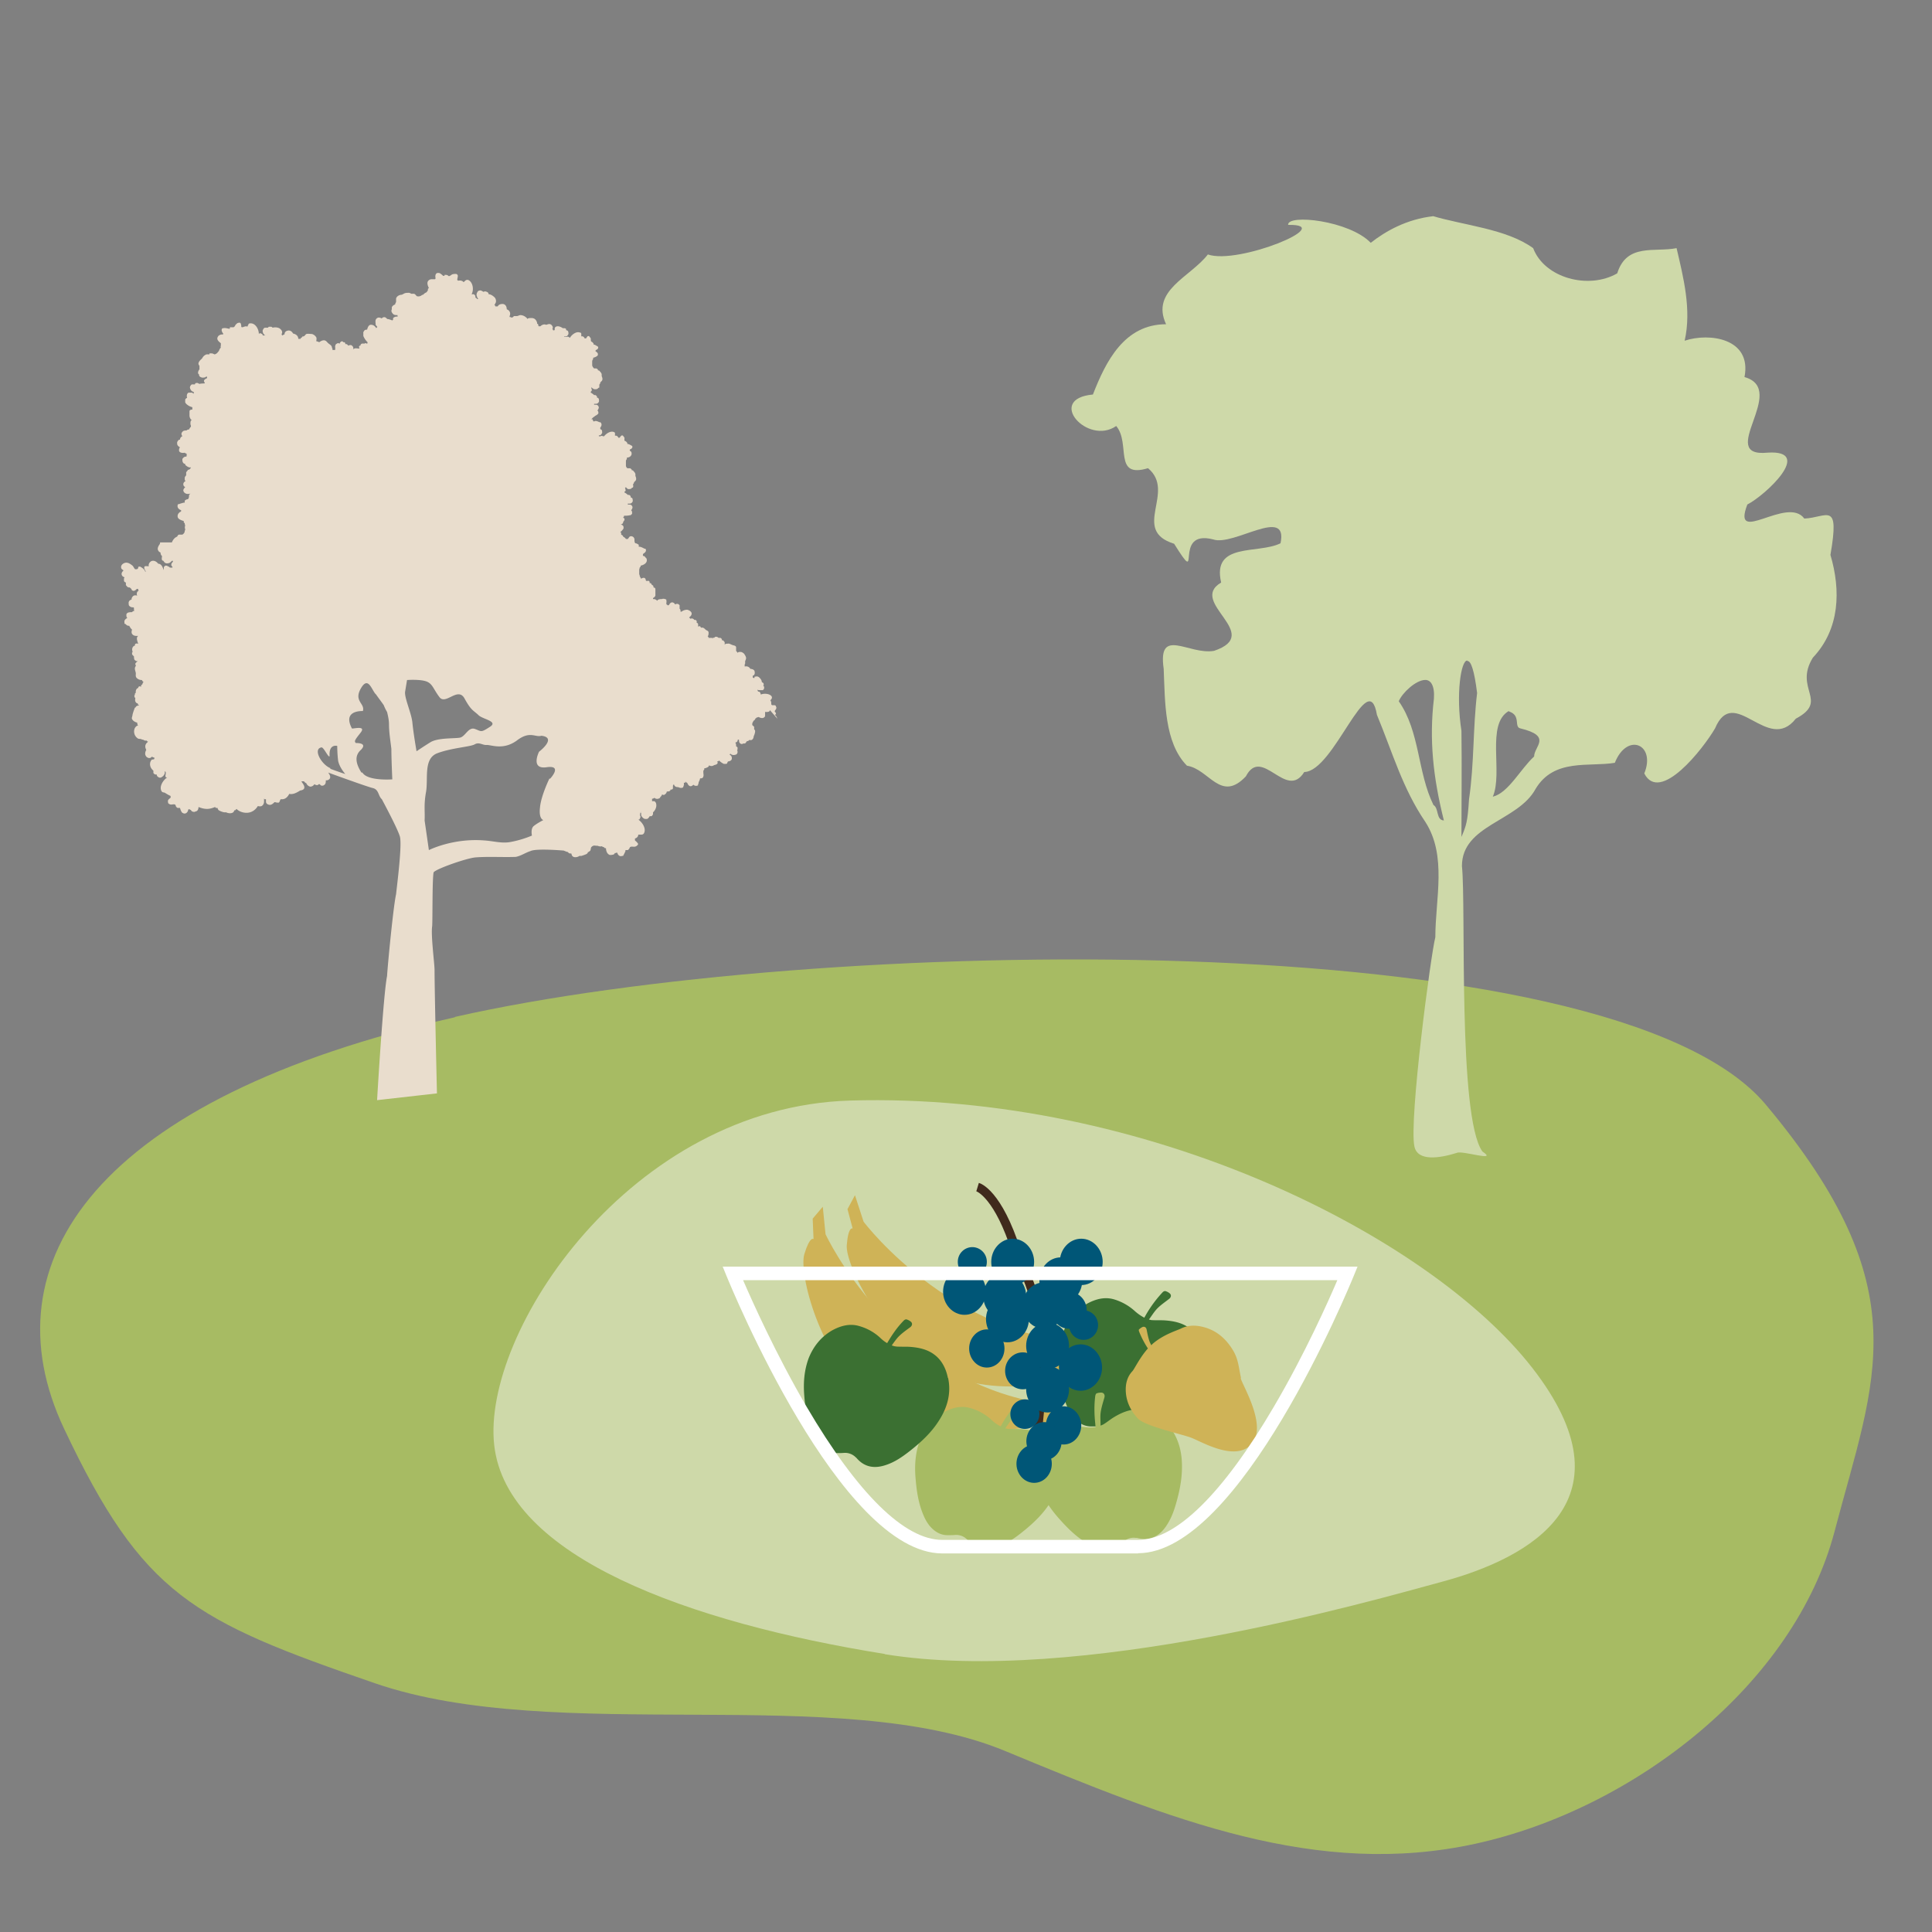<svg width="91" height="91" fill="none" xmlns="http://www.w3.org/2000/svg"><rect width="100%" height="100%" fill="#808080" stroke="none"/><path d="M21.418 47.916C4.582 51.723-.692 59.444 3.018 67.292c3.708 7.848 6.07 9.04 14.637 11.99 8.567 2.95 21.852-.056 29.69 3.193 7.836 3.249 14.691 6.005 22.163 4.365 7.472-1.64 15.014-7.517 16.906-14.72 1.893-7.204 4.036-11.397-3.24-20.088-7.274-8.69-44.899-7.939-61.734-4.137" fill="#A7BB63"/><path d="M41.671 77.904c-9.166-1.472-17.797-4.546-18.393-9.835-.596-5.288 6.383-15.928 16.778-16.232 13.938-.406 27.287 6.386 32.116 12.591 4.829 6.205-.061 8.95-4.27 10.08-3.23.871-17.064 4.897-26.23 3.407M67.427 10.159c1.499.456 3.534.616 4.787 1.53.537 1.414 2.617 1.962 3.96 1.186.447-1.438 1.766-.981 2.795-1.187.314 1.347.716 2.9.38 4.36 1.164-.388 3.177-.114 2.819 1.712 2.103.593-1.387 3.812 1.096 3.56 2.192-.136-.112 2.01-.962 2.443-.76 1.986 1.88-.434 2.684.662 1.074-.046 1.678-.867 1.23 1.712.493 1.666.448 3.492-.827 4.839-.917 1.484.783 2.031-.805 2.876-1.32 1.689-2.908-1.666-3.803.456-.559.96-2.595 3.561-3.333 2.123.56-1.37-.805-1.963-1.387-.502-1.208.206-2.863-.228-3.735 1.233-.828 1.529-3.467 1.689-3.467 3.629.201 1.872-.202 11.8.962 13.444.782.525-.962-.068-1.208.069-.806.25-1.835.41-1.991-.297-.269-1.21.783-9.13.984-9.86 0-1.804.56-3.835-.47-5.433-1.073-1.575-1.543-3.264-2.281-5.045-.403-2.373-2.013 2.67-3.423 2.694-.85 1.37-1.99-1.256-2.75.205-1.187 1.256-1.723-.342-2.775-.502-1.073-1.096-1.029-3.013-1.096-4.565-.29-2.009 1.186-.64 2.371-.845 2.371-.799-1.252-2.282.336-3.218-.447-1.917 1.745-1.324 2.796-1.849.38-1.78-2.215.16-3.176-.183-1.969-.502-.448 2.42-1.835.206-2.057-.64.112-2.442-1.23-3.56-1.655.501-.805-1.165-1.498-1.987-1.343.936-3.333-1.278-1.097-1.483.604-1.553 1.477-3.31 3.445-3.31-.738-1.598 1.141-2.214 1.969-3.287 1.431.502 6.129-1.438 3.78-1.392-.045-.525 2.885-.206 3.892.844.693-.548 1.7-1.118 2.953-1.255l-.09-.023Zm1.678 20.954c-.291 0-.537 1.575-.269 3.31.023 1.666 0 3.332 0 4.998.224-.525.291-.707.358-1.78.246-1.666.18-3.355.38-4.999-.134-1.073-.29-1.506-.447-1.506l-.022-.023Zm-1.969.913c-.447 0-1.096.616-1.252 1.004 1.006 1.438.872 3.333 1.633 4.885.268.16.112.708.492.73-.515-2.054-.694-3.834-.47-5.729.045-.639-.157-.89-.403-.89Zm3.937 1.46c-1.096.617-.268 2.9-.76 4.04.738-.182 1.297-1.3 1.946-1.894 0-.479.872-.958-.649-1.324-.313-.068.045-.616-.537-.798" fill="#CED9A9"/><path d="M36.618 33.856s-.044-.114-.09-.16h-.021v-.046h.044s0-.091-.044-.114c-.045-.046.022-.091.044-.137.023-.045.023-.091 0-.114 0-.045-.044-.068-.067-.068h-.112s-.022 0-.044-.046c0-.069 0-.137-.045-.183.022-.022.044-.045.067-.09.022-.024 0-.07 0-.092-.09-.137-.358-.16-.515-.091 0 0-.022-.138-.09-.138h-.044v-.045h-.022v-.046s.045.023.067.023h.179a.126.126 0 0 0 .067-.114c0-.046 0-.069-.045-.091 0 0 .023-.023.023-.046 0-.046 0-.069-.023-.091 0 0-.044-.023-.067-.046 0-.091-.067-.16-.112-.205-.044-.046-.111-.069-.179-.046h-.044s0 .046-.023.068H35.5s-.023-.022-.045-.022v-.092c.067 0 .112-.091.09-.182 0-.092-.112-.137-.202-.137a.223.223 0 0 0-.246-.114h-.022v-.069c0-.023 0-.023.022-.068v-.114s.045-.092.045-.137c0-.069-.045-.137-.09-.206-.044-.046-.111-.091-.178-.091-.068 0-.09 0-.135.046 0-.023-.044-.069-.067-.092v-.182c-.022-.069-.09-.069-.156-.092-.09-.023-.157-.091-.246-.068h-.023s-.067 0-.09.023c0 0-.022.022-.022.045v-.114s0-.045-.044-.068c0-.046-.067-.046-.09-.046v-.069h-.022s0-.022-.045-.045h-.089c-.067-.069-.18-.069-.202 0 0 0-.067-.023-.067 0v.046s0-.023-.044-.046h-.158c0-.023 0-.046-.044-.069.045-.045.045-.114.045-.182 0-.069-.067-.091-.112-.114-.067-.046-.112-.137-.224-.114h-.022s-.022-.046-.045-.069c-.044 0-.067 0-.09.023v-.114c0-.046-.044-.069-.066-.069v-.068s0-.023-.023-.046c0 0-.022-.023-.044-.023h-.045c-.045-.068-.134-.091-.18-.045 0-.023-.044-.046-.066-.069.044-.045.09-.068.112-.137.044-.114-.09-.205-.202-.228a.424.424 0 0 0-.268.091h-.045c0-.045 0-.114-.045-.137v-.159s0-.023-.044-.046c-.045-.046-.112-.023-.18 0 0-.046-.044-.069-.089-.091-.09-.023-.156.045-.179.114-.022 0-.067.023-.067.045v-.045h-.045s0-.046-.022-.046V28.4c.022-.045 0-.114 0-.16 0 0-.134-.068-.201-.022h-.045s-.179 0-.179.091c0 0 0-.023-.045-.046a.17.17 0 0 0-.112-.045h-.044v-.046s.067-.046.09-.068c0 0 0-.023.022-.046v-.297s0-.045-.023-.068c0 0-.045-.023-.067-.023 0-.023 0-.069-.022-.091 0 0-.045-.023-.067-.046 0-.023-.023-.046-.045-.068H30.6c0-.023 0-.069-.022-.092-.045-.023-.067-.023-.112 0 0 0-.022-.023-.045-.023 0 0 0-.045-.022-.09-.045-.07-.134-.047-.201 0-.023-.047-.045-.07-.068-.138 0-.023 0-.045-.022-.068v-.206c0-.045.022-.068.022-.114l.045-.046v-.045c.112-.023.269-.091.291-.228 0-.069 0-.114-.067-.16 0-.023-.045-.046-.067-.069h-.045s-.022-.068.022-.114c.09-.045.157-.137.09-.228h-.045s-.157-.091-.224-.091h-.044v-.092s-.09-.068-.134-.068c-.068 0-.068-.114-.068-.183a.154.154 0 0 0-.09-.137.14.14 0 0 0-.133 0c-.045.046-.067.092-.09.114h-.09c-.022-.045-.089-.09-.133-.114 0-.045-.045-.068-.09-.091v-.068c0-.023-.022-.046-.045-.046 0 0 .135-.114.157-.183v-.045c0-.092-.067-.114-.134-.137.044 0 .112-.046.112-.092 0-.045.067-.09.067-.137 0-.068-.023-.068-.067-.09.022-.024.044-.047.044-.092.09 0 .18 0 .269-.023.022 0 .044 0 .067-.023l.044-.045v-.069s0-.068-.044-.091c.044-.069.09-.137.044-.206a.123.123 0 0 0-.111-.068h-.09v-.046s0-.023 0 0h.09c.067 0 .111-.046.134-.091.022-.046 0-.091 0-.137-.023-.046-.045-.046-.09-.069v-.045c0-.023-.044-.046-.067-.069h-.067a.679.679 0 0 0-.156-.114v-.045c.044 0 .067-.046.044-.092 0-.023 0-.045-.022-.068l.045-.046s.067.091.112.091c.09 0 .134 0 .178-.068.023 0 .045 0 .045-.023.023-.046 0-.091 0-.137.023-.023.045-.046.045-.091l.067-.069c.067-.068.023-.182 0-.228v-.068c0-.069-.045-.114-.09-.16 0-.023-.044-.046-.089-.046v-.045s-.045-.023-.067-.046h-.134c-.045-.046-.067-.069-.067-.137v-.183c0-.023 0-.045.022-.09 0 0 .023 0 .023-.047v-.045c.089 0 .2-.046.223-.16 0-.046 0-.091-.022-.114l-.045-.046h-.022s0-.068.022-.068c.067-.023.134-.092.09-.16 0 0-.112-.069-.18-.091h-.044v-.046s-.045-.069-.09-.091c-.067 0-.044-.092-.044-.137 0-.046-.045-.069-.067-.114a.067.067 0 0 0-.09 0 .313.313 0 0 0-.067.09h-.067c-.023-.068-.09-.113-.157-.09v-.114c0-.046-.022-.046-.067-.069-.156-.046-.335.069-.447.205h-.045s-.09-.045-.112 0h-.089v-.045h.045c.044 0 .089-.069.111-.114 0-.046 0-.092-.022-.137-.022-.023-.045-.023-.067-.046v-.068c.067-.069.09-.183 0-.252h-.045s-.157-.09-.224-.045c-.044.023-.022 0-.067 0v-.046h-.022v-.046h-.067l.09-.09c.044-.024.089-.07.133-.092 0 0 .045-.023.068-.046l.044-.045v-.046s0-.069-.044-.091c.044-.069.09-.137.044-.206a.123.123 0 0 0-.111-.068h-.09v-.046s0-.023 0 0h.09c.067 0 .111-.045.134-.091.022-.046 0-.091 0-.137-.023-.046-.045-.046-.09-.069v-.045c0-.023-.044-.046-.067-.069h-.067a.683.683 0 0 0-.157-.114v-.046s.068-.045.045-.09c0-.024 0-.047-.022-.07v-.045s.112.091.156.091c.09 0 .135 0 .18-.068 0 0 .044 0 .044-.023v-.137c.023 0 .045-.046.045-.091l.067-.069c.067-.068.022-.182 0-.228v-.068c0-.069-.045-.114-.09-.16 0-.023-.044-.046-.089-.046v-.046s-.045-.022-.067-.045h-.112a.29.29 0 0 1-.09-.137v-.183c0-.023 0-.045.023-.091 0 0 .022-.023.022-.046v-.045s.202-.046.224-.137c0-.046 0-.092-.045-.114l-.044-.046h-.023s0-.069.023-.069c.067-.022.134-.09.089-.16 0 0-.112-.068-.157-.09h-.044v-.046s-.045-.069-.09-.092c-.044 0-.044-.09-.044-.137 0-.045-.045-.068-.068-.114a.067.067 0 0 0-.09 0c-.022.023-.044.069-.066.092h-.067c-.023-.069-.09-.115-.157-.092v-.114c0-.045-.022-.068-.067-.068-.157-.069-.38.091-.47.25 0 0-.09-.09-.134-.045h-.134v-.023h.09c.044 0 .089-.068.111-.114 0-.045 0-.091-.022-.137a.168.168 0 0 0-.09-.045v-.046c0-.023-.044-.046-.09-.046h-.066a.467.467 0 0 0-.224-.091c-.067 0-.134.023-.156.091v.092s-.045 0-.068.022c0 0 0-.045-.044-.068.044-.069.022-.137-.045-.205-.09-.069-.157-.023-.246 0-.09-.046-.202 0-.269.068h-.09s0-.046-.021-.069v-.045H25.3v-.046s-.023-.091-.067-.137c-.045-.068-.134-.091-.202-.091-.067 0-.156 0-.2.046v.022c0-.022 0-.068-.046-.09a.409.409 0 0 0-.268-.115c-.067 0-.112.046-.179.046h-.134s-.045.068-.09.068c-.022 0-.044 0-.067-.023h-.044v-.045c.067-.137 0-.274-.135-.32 0-.114-.044-.228-.179-.251-.111 0-.201.023-.246.114h-.112s0-.045-.044-.068l.044-.069s0-.023.023-.045a.27.27 0 0 0-.045-.229c-.067-.068-.179-.16-.29-.16a.175.175 0 0 0-.045-.09.314.314 0 0 0-.135-.046c-.022 0-.044.022-.067.022-.044-.022-.067-.045-.134-.068-.067 0-.134.023-.157.091a.211.211 0 0 0 0 .229c0 .045.045.068.045.09h-.045l-.044-.045s-.023-.023-.045-.023v-.045c0-.069-.067-.137-.134-.114h-.045c.112-.206.067-.548-.134-.662a.14.14 0 0 0-.134 0c-.045.022-.067.068-.112.09-.045-.068-.157-.09-.246-.068-.023 0-.067-.045-.045-.068 0-.046.022-.091.022-.16 0-.046-.044-.091-.09-.091-.066 0-.111 0-.178.023-.045.022-.134.114-.18.068-.044-.046-.088-.046-.133-.046h-.045v.046h-.067s-.134-.137-.201-.137h-.045c-.112 0-.134.137-.112.229 0 .045 0 .068-.045.068h-.134a.201.201 0 0 0-.157.068c-.089.092-.022.252.023.343l-.045.045v.069c-.022.023-.045.068-.067.091a.402.402 0 0 0-.157.114s-.044 0-.067.023a.256.256 0 0 1-.223.046c-.023 0-.067-.091-.135-.114h-.134s-.067-.046-.112-.046c-.09 0-.179 0-.246.046l-.09.045c-.111 0-.245.069-.268.183v.16c-.022.045-.044.068-.044.114-.067.023-.135.068-.157.137v.091c-.045.091 0 .16.067.228.045.046.134.046.202.046v.046h.022s-.022.023-.045.023c-.045 0-.067 0-.112.022-.067.023-.09.069-.067.114l-.045.046s-.156-.068-.246-.068c0-.023-.044-.046-.067-.069a.14.14 0 0 0-.134 0s-.045.023-.045.046a.313.313 0 0 0-.134-.046.168.168 0 0 0-.156.114c-.023.069 0 .16 0 .229 0 .022.044.045.067.09.022 0 0 .024 0 .024l-.045.045c0-.023-.045-.068-.067-.091a.251.251 0 0 0-.18-.069c-.111 0-.156.137-.178.229-.045 0-.09 0-.134.045 0 0-.023.046-.045.069v.182a.868.868 0 0 0 .201.297s0 .046-.022.069c0 0-.023 0-.045-.023h-.045s-.022 0-.044.023c-.09-.023-.18 0-.18.091 0 0-.066 0-.066.046 0 .023 0 .045.022.091-.112 0-.246-.046-.29.046v-.023c0-.046 0-.114-.068-.16-.045-.046-.112-.023-.179 0-.022-.046-.067-.091-.134-.068v-.046s-.022-.046-.045-.046h-.044l-.045-.045c-.067 0-.112.045-.135.114-.044-.023-.067-.046-.134 0-.067.023-.09.137-.067.205 0 .023-.022.069 0 .091h-.112c-.022 0-.022 0-.022-.045 0 0 0-.046-.022-.046 0-.137-.112-.16-.202-.25-.044-.047-.09-.115-.179-.115-.09 0-.156.046-.223.091a.313.313 0 0 0-.134-.045c0-.069.022-.114 0-.183a.359.359 0 0 0-.202-.16c-.09 0-.179-.023-.268 0-.045.023-.067.091-.135.114h-.044s-.045.069-.067.069c-.045.023 0 .046-.045.046h-.089c0-.16-.135-.229-.247-.252-.044-.09-.134-.16-.246-.137-.111.023-.156.092-.156.183-.045 0-.067.023-.09.046 0 0-.044-.023-.044-.046 0 0 0-.046.022-.068v-.046c0-.069-.067-.137-.134-.183a.483.483 0 0 0-.313-.023s-.045-.045-.067-.045h-.112l-.045.045h-.134c-.045 0-.09.069-.112.137 0 .069.022.137.067.183.022.023.045.046.09.046h-.157v-.046s-.112-.091-.157-.046l-.022.023c0-.228-.157-.502-.38-.502-.045 0-.09 0-.112.046 0 .045-.045.068-.045.114-.067-.046-.156 0-.224.023-.022 0-.067 0-.067-.023 0-.046 0-.091-.022-.137 0-.046-.067-.069-.112-.046-.045 0-.09.046-.134.091-.023.046-.067.137-.134.115h-.135v.068h-.067s-.156-.046-.223-.023h-.045c-.09.046-.045.16 0 .229.045.045.022.045 0 .068h-.045c-.022 0-.045 0-.09.023-.066.023-.089.068-.111.114-.045.114.067.205.156.274v.091c0 .046-.022.069 0 .114a.37.37 0 0 0-.09.16l-.044.046a.259.259 0 0 1-.156.114c-.023 0-.09-.046-.135-.046h-.111v.046H9.73a.348.348 0 0 0-.179.137l-.044.068s-.18.137-.157.251c0 .023.022.046.045.092v.159a.249.249 0 0 0-.067.16c0 .023 0 .046.044.069 0 .091.045.137.157.16.067 0 .134 0 .179-.046h.045v.068s-.09.046-.112.069c-.045.046-.045.091 0 .137v.045s-.18 0-.246.023l-.09-.045c-.044 0-.09 0-.111.022 0 0 0 .046-.023.046h-.134c-.045.023-.09.091-.09.137 0 .069.045.137.09.183.022 0 .045.023.09.045.022 0 .022 0 0 .023v.046c-.023 0-.068-.046-.09-.046H8.88c-.09.046-.09.16-.067.251-.044 0-.067.046-.09.069v.137s.023.045.046.068a.607.607 0 0 0 .29.16v.114c-.044 0-.112 0-.134.069v.205c0 .091.045.183.112.228-.045 0-.067.046-.067.137 0 .046 0 .069.022.114v.069h-.022s-.045.068-.067.114c0 0-.09 0-.112.046-.067 0-.157 0-.201.068-.068.069-.045.137 0 .205a.172.172 0 0 0-.112.16h-.045l-.067.069s0 .022-.022.045v.069c0 .091.067.137.134.182-.045.046-.045.092-.045.16.022.091.157.114.268.091a.17.17 0 0 0 .112.046h-.022v.114s0 .023-.045.023c-.067 0-.134.069-.156.114v.046c0 .091.044.182.134.182v.046s.156.16.268.114c0 0 0 .023-.022.046 0 .023-.045.046-.067.068h-.045l-.045.069-.044.046v.159c-.023 0-.045.046-.068.092v.114s0 .023.045.045c-.067.046-.112.092-.112.16 0 .069.045.114.09.137-.045.046-.067.069-.09.137 0 .114.112.183.202.183.044 0 .09 0 .134-.023-.023.023-.067.068-.067.091 0 .046 0 .16-.067.183-.045 0-.09.023-.135.068v.091h-.044s-.18.046-.224.069h-.045c-.067.114 0 .228.112.274.045.023.045.046.022.068l-.022.023c-.022 0-.045.023-.067.046a.21.21 0 0 0-.067.16c0 .137.156.182.29.228v.046s0 .045.045.045c0 .046 0 .069.023.114a.255.255 0 0 0 0 .183s0 .046-.023.068c0 .092-.044.137-.111.183h-.157c-.022 0-.045.023-.067.046 0 0 0 .022-.022.045 0 0-.09.046-.112.069a.54.54 0 0 0-.135.205H7.54s0 .069-.022.091c-.067.092-.134.229-.045.32 0 .023.045.046.09.069v.045s.022.091.067.114c0 .069-.023.137 0 .183 0 .023.044.046.067.046.045.09.112.137.224.114.067 0 .134-.069.178-.114h.045v.045s-.067.069-.067.092c-.022.068 0 .114.045.137v.045h-.112c-.022 0-.045-.046-.067-.046-.022 0-.067-.045-.112-.045h-.067v.046h-.045s0 .137-.022.16c0 0 0-.046-.023-.092-.044-.114-.111-.205-.223-.205-.067-.092-.202-.183-.336-.115-.067.046-.112.115-.112.183 0 .069 0 .069-.044.046h-.112c-.045 0-.067.068-.045.114 0 .046.09.137.045.16-.045-.137-.134-.183-.246-.252-.023 0-.09 0-.09.023s0 .069-.044.092c0 0-.09.023-.112 0-.045-.046-.067-.114-.112-.16-.09-.069-.201-.16-.336-.137-.111.023-.223.114-.201.228 0 .069.067.091.112.137-.045.046-.09.091-.09.16 0 .091.067.137.135.16 0 0 0 .023-.023.045v.114c0 .046.045.069.09.092v.091c0 .023 0 .046.044.069 0 0 0 .045.045.045 0 0 .023.023.045.023h.045s.067.046.09.091c0 .046.066.069.089.069.067 0 .111-.046.156-.091h.067v.068h.023s0 .023-.045.046c-.045.045-.045.09-.045.137 0 0 0 .045.023.068-.135-.046-.224 0-.269.137v.046c-.112.023-.156.114-.134.205v.046c.022.068.112.114.179.114.045 0 .045 0 .067.023v.091s0 .023.022.046c0 0-.09.023-.112.068-.111 0-.246 0-.268.114 0 .069 0 .114.045.16-.09.046-.157.114-.134.206v.068h.044s.023.046.045.046c0 0 .045.045.09.045h.044s.067.137.135.183c-.023.068-.045.16.022.228.067.069.156.069.224.069h.044c-.112.068-.044.25 0 .365-.044 0-.067-.023-.112 0-.044 0-.044.068-.044.091-.112.023-.157.16-.112.274v.046H6.22v.068s0 .046.044.069c0 0 .023.045.045.045 0 0 0 .114.022.16a.308.308 0 0 0 .09.069h.067s-.09.068-.112.114v.068h.022v.046c-.089.114-.022.205 0 .342 0 .091-.022.16.045.228a.332.332 0 0 0 .246.092c0 .045.045.068.067.091 0 .023-.044.046-.044.091 0 .023-.045.046-.067.069v.068s-.045-.023-.068-.023c-.044 0-.067.046-.067.069h.045c-.112 0-.179.114-.157.228l-.044.046v.068H6.33v.069s0 .045.045.068c0 0-.022.114 0 .16 0 .023.045.069.067.091h.045v.046l.067.046h.022s-.044 0-.09.023c-.044 0-.089.045-.11.09h-.023s-.09.229-.112.343c0 .069-.067.16 0 .228.045.069.134.114.224.137 0 .046 0 .092.044.137-.067 0-.112.046-.156.114a.39.39 0 0 0 .156.503c.067.022.135 0 .18.045h.044l.09.046h.089s.022.046.045.046h.022l-.045.045c-.112.092-.112.229-.044.343-.045.09-.09.205 0 .32.089.09.2.09.268 0a.17.17 0 0 0 .112.045v.068s-.045.023-.067.023h-.045a.296.296 0 0 0-.09.228c0 .114.068.229.157.297v.091c0 .046.045.069.09.092h.067c0 .045.022.091.067.114a.134.134 0 0 0 .179 0 .283.283 0 0 0 .134-.183v-.137.046l.045.046v.091s-.045.137.022.16h.045c-.202.137-.38.433-.269.639a.123.123 0 0 0 .112.068c.045 0 .224.137.313.16 0 .023.023.069 0 .091-.044.046-.09.069-.111.114-.023.046 0 .092 0 .137.044.046.089.069.156.069.045 0 .179-.046.201.045 0 .046.045.092.09.115H8.479s.044.182.112.228l.044.023c.112.045.202-.046.224-.137 0-.046.045-.069.067-.046 0 0 .022 0 .045.023.022 0 .045.046.067.069.067.022.112.045.179 0 .09 0 .134-.115.134-.206.112.046.246.091.403.091.134 0 .268-.045.38-.091 0 0 .022.046.045.046h.067s.022.091.067.114a.79.79 0 0 0 .246.091h.09c.089.046.246.069.335 0 .022-.023.045-.046.045-.091h.044l.068-.069c.111.114.29.183.47.183.245 0 .424-.137.536-.32.067.023.134.023.18 0a.241.241 0 0 0 .11-.205v-.114c0-.023 0-.046.023 0h.067v.114c0 .068.045.114.112.137.112.045.202-.023.291-.114.045 0 .09.023.134.023h.067s.045-.046.045-.069c0 0 .022-.068.045-.091h.067c.156 0 .268-.114.335-.251.135.023.269 0 .515-.16.358-.046.134-.32.067-.41V36.8h.112s.045.069.112.092c.022.068.09.136.179.16.09 0 .156-.046.201-.115.067.046.157.069.201 0h.045s.067.069.09.069h.044s.045 0 .067-.023c.09-.046.09-.137.09-.228.067 0 .112 0 .179-.069.067-.091 0-.205-.067-.297 0 0 1.812.662 2.102.73.291.07.246.366.425.526.023.045.739 1.37.85 1.757.112.388-.134 2.283-.179 2.717-.134.593-.402 3.423-.425 3.857-.179.867-.47 5.843-.47 5.843l2.82-.319s-.113-4.816-.113-5.82c0-.274-.179-1.644-.112-2.055.023-.32 0-2.191.067-2.533.09-.16 1.589-.685 1.991-.708.627-.046 1.253 0 1.88-.023.245-.046.469-.205.693-.274.268-.137 1.566-.023 1.566-.023s.156.069.2.069a.123.123 0 0 0 .113.068h.044s.023.092.045.114c.067.092.246.069.336 0h.09s.156-.045.245-.09c.045-.024.067-.07.067-.092 0 0 .045 0 .045-.023.022 0 .045-.023.067-.046.023-.045.023-.137.045-.16.067-.068.112-.09.223-.068h.068c.067.023.134.046.201.023.045.023.067.045.112.045 0 0 .022.046.044.046h.045c0 .114.045.274.18.32.066 0 .111 0 .178-.023.023 0 .045-.046.067-.069h.045s.045-.045.067 0c.023.092.112.183.224.137h.045s.089-.16.111-.228v-.046h.112s.067-.045.09-.114c.022-.068.134-.045.201-.045a.201.201 0 0 0 .157-.069c.044-.023.044-.091 0-.114-.023-.045-.067-.068-.112-.114v-.091c.09-.023.156-.092.156-.183h.157c.045 0 .09-.023.112-.068.112-.206-.067-.503-.269-.64h.045s.09-.114.045-.182c0 0 0-.023-.023-.023 0 0 .023-.023.023-.046v-.068h.044v-.046s.023 0 0 .023v.114c0 .069.068.137.135.183.067.023.134.023.179 0 .044-.046.067-.069.09-.114h.066c.045 0 .067-.046.09-.092v-.09a.48.48 0 0 0 .156-.298c0-.09 0-.16-.09-.228h-.111v-.114s.067 0 .112-.046c.067.069.179.069.268 0 0 0 0-.045.023-.045 0 0 .067-.069.067-.114.044.022.09.045.134 0 .045-.023.09-.092.09-.137h.044s.067 0 .09-.023c.022 0 .044-.046.044-.069h.067l.045-.045v-.137s.023-.046.045-.069v-.023c0 .092.067.16.179.16h.022s.134.069.202.023h.022s.067-.137.045-.183v-.045h.067v-.046h.022s.023.046.067.046c.023.068.09.182.18.16.044 0 .089-.046.111-.069a.171.171 0 0 0 .179.046s.045 0 .045-.046v-.046h.022v-.068s.067-.114.067-.183c.067 0 .134 0 .157-.091.022-.069 0-.114 0-.183v-.09s.045-.047.045-.07v-.045h.044s.067-.023.112-.046.067-.068.067-.091a.2.2 0 0 0 .224 0c.045-.023.112-.023.157-.069.044-.045.022-.068 0-.114.022 0 .067 0 .089-.045a.803.803 0 0 0 .224.16h.111s.023 0 .045-.023c0 0 .023-.069.045-.092.067 0 .179-.045.179-.136 0-.046 0-.092-.045-.138 0 0-.044-.045-.067-.045l.045-.046s0-.023 0 0c0 0 .045.046.067.046.045.023.112.023.179 0 .045 0 .09-.069.09-.114 0-.046 0-.069-.023-.092 0 0 .022-.022.022-.045v-.091s-.044-.046-.067-.046c0-.069 0-.137-.044-.183h.022s.067-.023.09-.068c0-.023 0-.046.022-.069h.044s0 .092.023.137c.045.069.112.092.179.046h.067c.045 0 .067-.069.112-.114.044 0 .067 0 .09-.046h.089c.09 0 .134-.114.134-.182l.022-.046s.045-.114.045-.183c0-.023 0-.068-.045-.091v-.114c0-.023-.067-.069-.09-.091 0-.069 0-.115.045-.16 0 0 0-.046.023-.046.045-.023.067-.068.09-.114.022 0 .044-.023.066-.046h.045s.023 0 .023-.023c.067.046.2.092.268.023.045-.023.045-.068.045-.114v-.114s0-.046.044-.023c.068 0 .157 0 .18-.068v-.023l.357.41ZM15.57 36.184c-.425-.16-.85-.913-.425-.981.112 0 .336.524.38.41-.044-.593.359-.479.359-.479s0 .365.044.708c.068.32.336.616.336.616s-.29-.091-.716-.251l.022-.023Zm1.454.205c-.246-.388-.357-.776-.022-1.072.313-.32-.157-.32-.246-.32-.067-.091-.067-.114.224-.48.29-.364-.336-.182-.403-.205-.447-.844.425-.821.515-.821.111-.366-.448-.457-.09-1.073.358-.616.515.137.716.297.022.045.268.365.358.502.044.114.09.205.156.32.045.182.09.387.09.57 0 .388.067.776.112 1.164 0 .48.044 1.438.044 1.438s-1.163.091-1.409-.32h-.045Zm2.394-2.396c-.045-.411-.38-1.142-.336-1.416l.09-.547s.604-.046.917.068c.29.114.313.343.604.73.29.411.872-.502 1.186.07.313.57.402.547.648.775.18.206.984.297.537.57-.425.275-.38.206-.693.092-.314-.114-.448.365-.716.411-.269.046-1.007 0-1.365.205-.335.206-.67.434-.67.434s-.157-.89-.202-1.415v.023Zm6.464 2.67s-.402.822-.447 1.37c-.067.548.157.593.157.593s-.314.16-.47.297c-.134.137-.067.434-.067.434a4.902 4.902 0 0 1-.984.297c-.425.09-.85-.046-1.275-.069-1.477-.114-2.595.456-2.595.456s-.18-1.255-.201-1.392c.022-.456-.045-.73.067-1.347.111-.639-.135-1.575.537-1.826.67-.25 1.52-.296 1.744-.41.224-.137.38.045.582.022.224 0 .783.251 1.409-.205.626-.48.872-.137 1.163-.228.76.091-.112.753-.112.753s-.425.844.358.73c.783-.114.157.548.157.548" fill="#E9DDCD"/><path d="m38.28 57.398.474-.56.13 1.294s3.139 6.804 10.161 7.953c.258.04.605.126.605.126s-.01.754-.367.85c-1.684.426-5.764.716-8.24-1.208-2.477-1.922-3.418-5.904-3.16-6.774.267-.879.436-.715.436-.715l-.04-.956v-.01Z" fill="#CFB357"/><path d="m39.923 56.944.347-.648.406 1.247s4.517 6.02 11.628 5.72c.258-.01.614 0 .614 0s.149.745-.178.9c-1.555.763-5.487 1.864-8.32.483-2.833-1.382-4.605-5.084-4.536-5.992.07-.908.277-.792.277-.792l-.248-.928.01.01Z" fill="#CFB357"/><path d="M56.663 63.66c-.09-.445-.287-.85-.664-1.121-.337-.242-.733-.319-1.149-.348-.188-.01-.386 0-.574-.01-.06 0-.109-.019-.159-.029.12-.164.228-.338.357-.483.168-.183.386-.328.584-.483.11-.077.13-.203.02-.28a.538.538 0 0 0-.198-.097c-.03 0-.08.02-.109.048a5.724 5.724 0 0 0-.802 1.083c-.02.038-.05.087-.07.125a2.177 2.177 0 0 1-.435-.3 2.533 2.533 0 0 0-.98-.56c-.447-.135-.872-.019-1.269.194-.544.309-.9.773-1.119 1.314-.218.59-.257 1.179-.208 1.778.05.618.139 1.227.396 1.807.13.29.297.541.575.725a.965.965 0 0 0 .564.164c.11 0 .218 0 .337-.01a.711.711 0 0 1 .515.174c.03.03.07.058.1.097.376.416.841.474 1.356.3.416-.136.763-.377 1.1-.638.544-.425 1.05-.89 1.416-1.479.386-.609.565-1.266.416-1.98" fill="#3B7032"/><path d="M55.662 68.753c-.06-.715-.307-1.344-.852-1.846-.337-.31-.743-.522-1.218-.522-.416 0-.793.164-1.14.377-.158.097-.306.222-.465.319-.05.029-.099.048-.148.068 0-.203-.02-.397 0-.59.03-.242.108-.483.178-.725.04-.125-.02-.241-.149-.241-.07 0-.148.01-.218.038-.03.01-.05.068-.06.107-.059.444-.049.889 0 1.333 0 .049.01.097.02.145a1.66 1.66 0 0 1-.534 0c-.386-.048-.763 0-1.13.116-.445.145-.712.483-.9.89-.258.56-.258 1.14-.11 1.7.179.609.506 1.102.902 1.556.416.473.852.918 1.406 1.237.278.164.575.27.902.26a.952.952 0 0 0 .554-.183c.09-.067.178-.135.258-.203a.68.68 0 0 1 .525-.154c.05 0 .089 0 .138.019.555.116.971-.097 1.278-.532.248-.347.396-.744.505-1.14.188-.657.307-1.324.258-2.01" fill="#A7BB63"/><path d="M58.455 64.916c-.119-.54-.119-.918-.426-1.391-.317-.493-.743-.86-1.327-1.015-.367-.097-.733-.106-1.08.068-.148.077-.842.28-1.347.734-.02.02-.03.039-.05.048-.019-.048-.049-.096-.069-.145-.069-.183-.108-.386-.148-.589-.02-.106-.1-.164-.208-.116a.814.814 0 0 0-.149.106c-.02.02-.01.068 0 .097.11.28.248.541.416.802-.386.435-.634.966-.723 1.063-.257.27-.337.609-.317.976.03.502.248.918.575 1.266.366.367 2.05.725 2.506.899.485.183 2.08 1.15 2.842.3.763-.851-.436-2.774-.515-3.112" fill="#CFB357"/><path d="M49.897 68.782c-.089-.445-.287-.85-.673-1.121-.337-.242-.733-.32-1.14-.348-.187-.01-.386 0-.574-.01-.06 0-.109-.02-.158-.029.119-.164.228-.338.356-.483.169-.184.387-.329.585-.483.109-.078.129-.203.02-.28a.539.539 0 0 0-.199-.097c-.03 0-.079.02-.108.048a5.724 5.724 0 0 0-.803 1.082c-.02.04-.05.087-.07.126a1.878 1.878 0 0 1-.435-.31 2.396 2.396 0 0 0-.98-.55c-.446-.135-.872-.02-1.268.193-.545.31-.902.773-1.12 1.315-.217.59-.257 1.179-.207 1.778.05.618.138 1.227.396 1.807.129.29.297.541.574.725a.964.964 0 0 0 .565.164c.109 0 .218 0 .337-.01a.711.711 0 0 1 .515.174c.03.03.069.058.099.097.376.415.841.473 1.356.3.416-.136.763-.377 1.1-.638.545-.426 1.05-.89 1.416-1.479.387-.609.565-1.266.416-1.981" fill="#A7BB63"/><path d="M44.648 64.906c-.089-.444-.287-.85-.664-1.12-.336-.242-.732-.32-1.148-.349-.189-.01-.387 0-.575-.01a.77.77 0 0 1-.257-.057c.089-.126.178-.251.277-.367.168-.184.376-.329.584-.483.11-.078.13-.204.02-.28a.538.538 0 0 0-.198-.097c-.03 0-.08.019-.109.048-.317.319-.565.686-.792 1.073a1.627 1.627 0 0 1-.327-.252 2.396 2.396 0 0 0-.98-.55c-.446-.136-.872-.02-1.268.193-.545.309-.902.773-1.12 1.314-.218.59-.257 1.179-.208 1.778.05.619.139 1.227.396 1.807.13.29.298.541.575.725a.965.965 0 0 0 .565.164c.109 0 .217 0 .336-.01a.71.71 0 0 1 .515.174c.03.03.07.058.1.097.376.416.841.474 1.356.3.416-.136.763-.377 1.1-.638.544-.425 1.05-.89 1.416-1.479.386-.608.565-1.266.416-1.98" fill="#3B7032"/><path d="M48.511 68.781c0-.125.03-.396.08-.802.138-1.14.395-3.256.247-5.112-.11-1.41-.634-2.618-.951-3.343-.099-.223-.178-.396-.218-.522-.812-2.58-1.674-2.89-1.684-2.89l.12-.396c.108.03 1.079.367 1.97 3.17.03.106.11.27.198.483.327.744.862 1.99.98 3.47.15 1.893-.108 4.039-.247 5.189-.04.367-.079.647-.079.744h-.426l.01.01Z" fill="#402A1C"/><path d="M48.174 65.438c.465 0 .832-.387.832-.87s-.377-.87-.832-.87c-.456 0-.832.387-.832.87s.376.87.832.87ZM47.322 62.133c.554 0 1.01-.493 1.01-1.092 0-.599-.456-1.092-1.01-1.092-.555 0-1.01.493-1.01 1.092 0 .6.455 1.092 1.01 1.092Z" fill="#005677"/><path d="M47.452 63.225c.554 0 1.01-.493 1.01-1.092 0-.599-.456-1.092-1.01-1.092-.555 0-1.01.493-1.01 1.092 0 .6.455 1.092 1.01 1.092ZM50.352 62.587c.466 0 .833-.386.833-.87 0-.483-.377-.87-.833-.87-.455 0-.831.387-.831.87 0 .484.376.87.831.87Z" fill="#005677"/><path d="M49.174 62.587c.555 0 1.01-.493 1.01-1.092 0-.6-.455-1.092-1.01-1.092-.554 0-1.01.493-1.01 1.092 0 .6.456 1.092 1.01 1.092ZM47.699 60.529c.554 0 1.01-.493 1.01-1.092 0-.6-.456-1.092-1.01-1.092-.555 0-1.01.493-1.01 1.092 0 .6.455 1.092 1.01 1.092ZM50.928 60.529c.555 0 1.01-.493 1.01-1.092 0-.6-.455-1.092-1.01-1.092-.554 0-1.01.493-1.01 1.092 0 .6.456 1.092 1.01 1.092ZM45.431 61.93c.555 0 1.01-.493 1.01-1.092 0-.6-.455-1.092-1.01-1.092-.554 0-1.01.493-1.01 1.092 0 .6.456 1.092 1.01 1.092Z" fill="#005677"/><path d="M49.966 61.408c.555 0 1.01-.492 1.01-1.092 0-.599-.455-1.092-1.01-1.092-.554 0-1.01.493-1.01 1.092 0 .6.456 1.092 1.01 1.092ZM49.343 66.53c.555 0 1.01-.493 1.01-1.092 0-.6-.455-1.092-1.01-1.092-.554 0-1.01.493-1.01 1.092 0 .6.456 1.092 1.01 1.092Z" fill="#005677"/><path d="M49.343 64.481c.555 0 1.01-.492 1.01-1.092 0-.599-.455-1.092-1.01-1.092-.554 0-1.01.493-1.01 1.092 0 .6.456 1.092 1.01 1.092Z" fill="#005677"/><path d="M50.898 65.506c.555 0 1.01-.493 1.01-1.092 0-.6-.455-1.092-1.01-1.092-.555 0-1.01.493-1.01 1.092 0 .599.455 1.092 1.01 1.092ZM50.096 68.038c.465 0 .832-.406.832-.9 0-.492-.377-.898-.832-.898-.456 0-.832.406-.832.899s.376.899.832.899ZM48.273 67.303c.377 0 .684-.31.684-.696a.689.689 0 0 0-.684-.696.689.689 0 0 0-.683.696c0 .387.307.696.683.696ZM51.037 63.11c.376 0 .683-.31.683-.697a.689.689 0 0 0-.683-.695.689.689 0 0 0-.684.695c0 .387.308.696.684.696ZM45.798 60.133c.376 0 .683-.31.683-.696a.689.689 0 0 0-.683-.696.689.689 0 0 0-.684.696c0 .387.307.696.684.696ZM48.709 69.844c.465 0 .832-.405.832-.898s-.377-.899-.832-.899c-.456 0-.832.406-.832.899s.376.898.832.898Z" fill="#005677"/><path d="M49.175 68.782c.465 0 .832-.406.832-.9 0-.492-.377-.898-.832-.898-.456 0-.832.406-.832.899s.376.899.832.899ZM46.48 64.414c.466 0 .832-.406.832-.9 0-.492-.376-.898-.832-.898-.455 0-.832.406-.832.899s.377.899.832.899Z" fill="#005677"/><path d="M35 60.297c.427.986 1.546 3.489 2.992 5.962 2.407 4.098 4.616 6.272 6.388 6.272h9.231c1.773 0 3.982-2.165 6.389-6.272 1.456-2.474 2.575-4.986 2.991-5.962h-27.99Zm18.611 12.872h-9.23c-4.804-.01-9.945-12.543-10.163-13.075l-.178-.435h29.902l-.178.435c-.218.532-5.369 13.065-10.162 13.065" fill="#fff"/></svg>